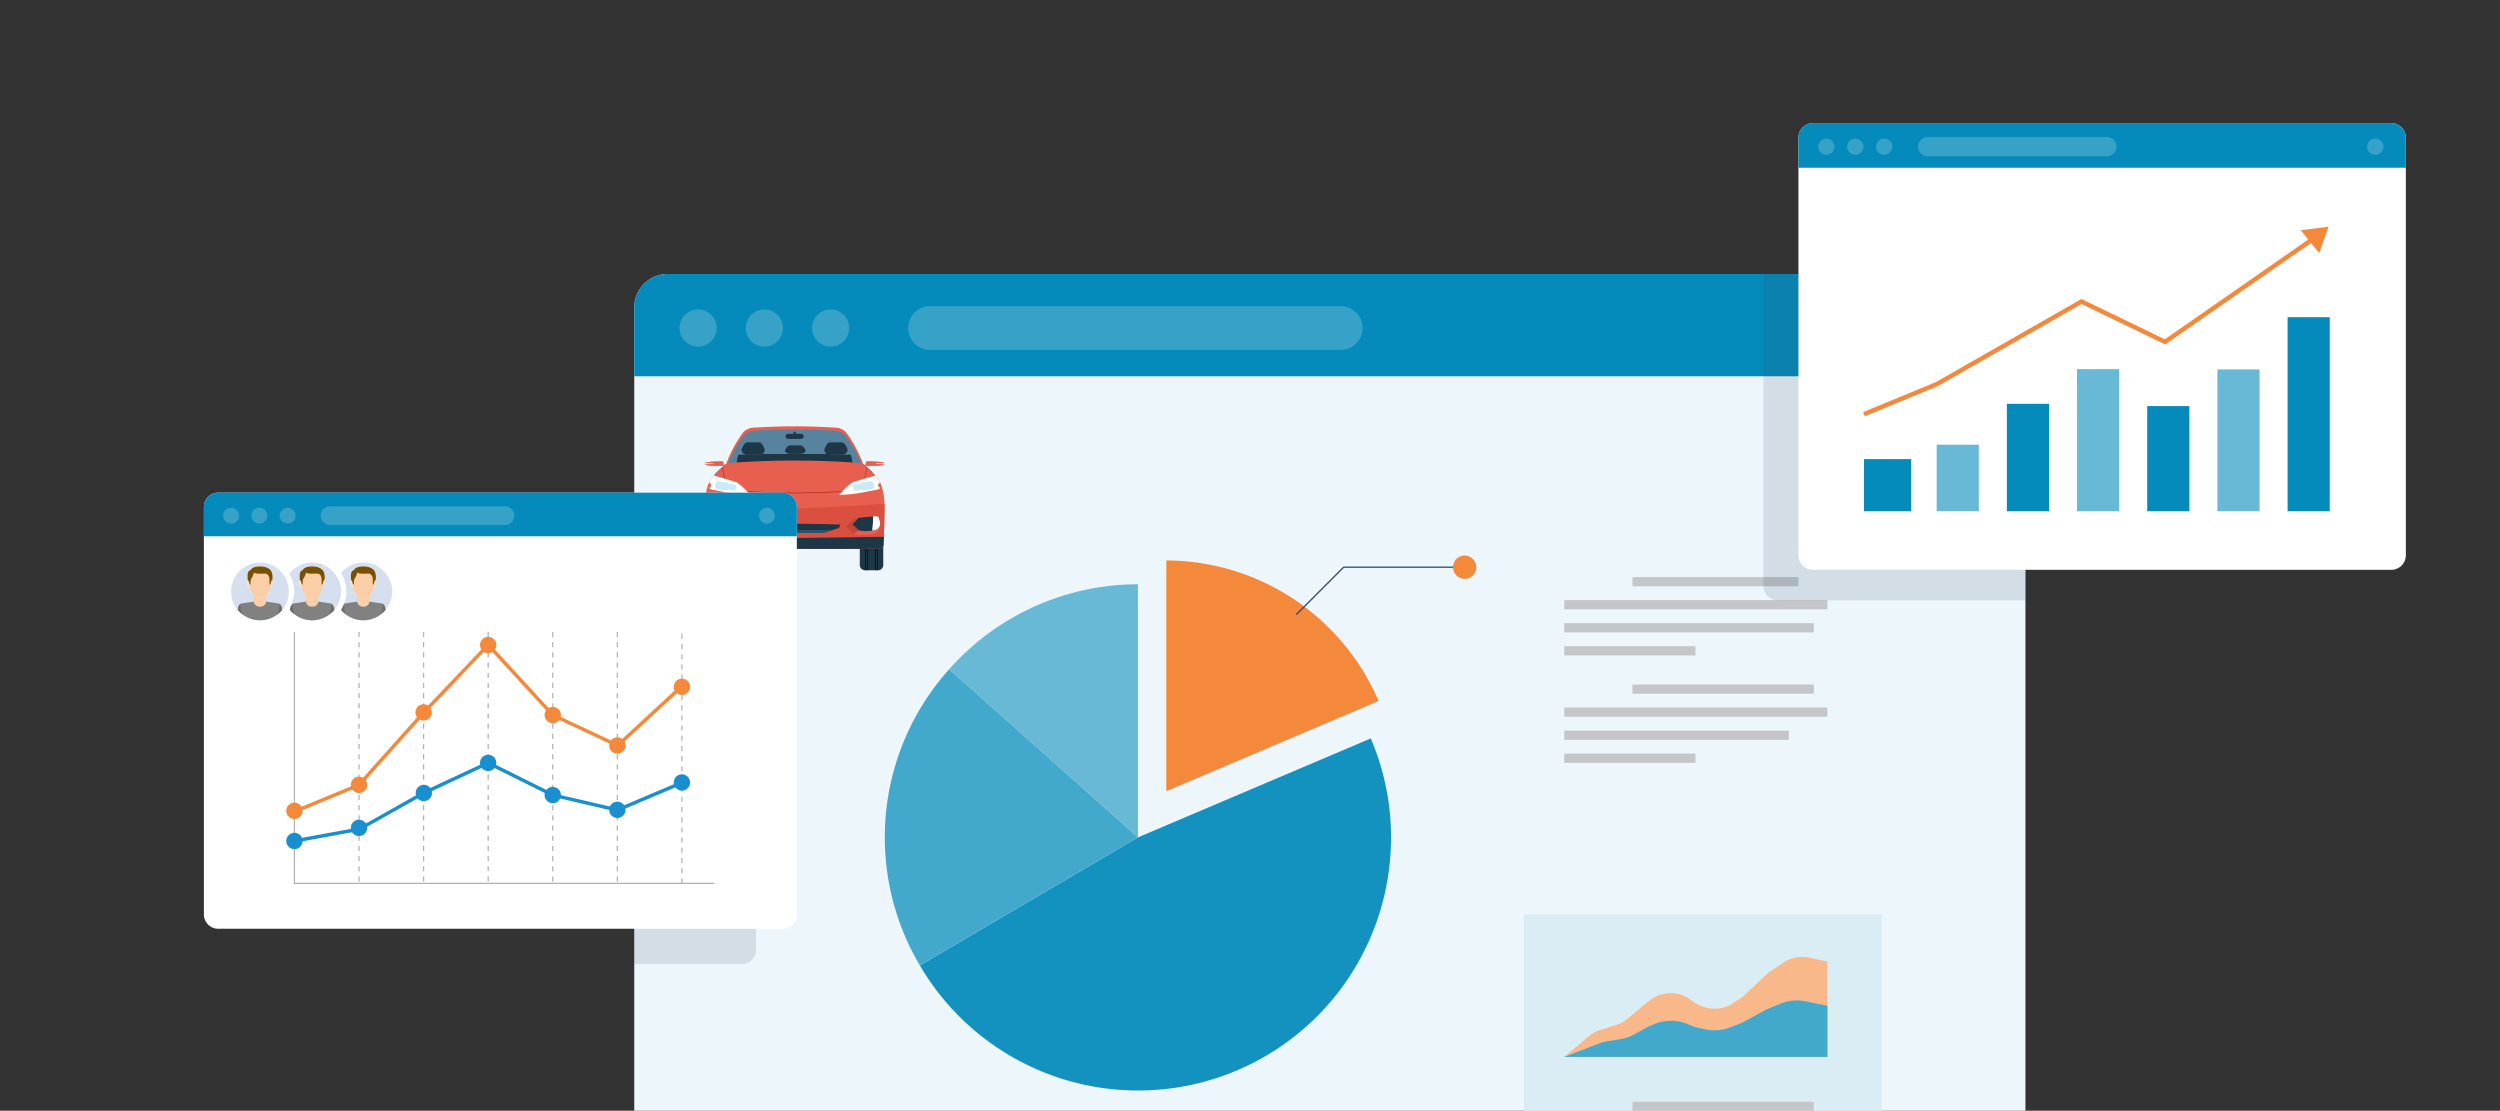 <svg xmlns="http://www.w3.org/2000/svg" xmlns:xlink="http://www.w3.org/1999/xlink" width="700" height="311" viewBox="0 0 700 311"><rect x="0" y="0" width="700" height="311" fill="#333333" stroke="none"/><defs><clipPath id="a"><rect width="700" height="311" transform="translate(430 19)" fill="#fff" stroke="#707070" stroke-width="1"/></clipPath><clipPath id="b"><rect width="73.358" height="91.382" fill="none"/></clipPath><clipPath id="c"><rect width="50.489" height="40.299" fill="none"/></clipPath><clipPath id="d"><rect width="34.105" height="122.1" fill="none"/></clipPath><clipPath id="e"><ellipse cx="8.081" cy="8.081" rx="8.081" ry="8.081" fill="#12aace" stroke="#1e5199" stroke-width="2"/></clipPath><clipPath id="f"><rect width="3.45" height="1.141" fill="none"/></clipPath></defs><g transform="translate(-430 -19)"><g clip-path="url(#a)"><g transform="translate(-1389.55 22725.178)"><path d="M512.735,350.587H141.959a9.381,9.381,0,0,1-9.381-9.381V73.47a9.381,9.381,0,0,1,9.381-9.381H512.735a9.381,9.381,0,0,1,9.381,9.381V341.206a9.381,9.381,0,0,1-9.381,9.381" transform="translate(1864.563 -22693.543)" fill="#edf6fb"/><path d="M522.114,73.47a9.38,9.38,0,0,0-9.381-9.381H141.957a9.38,9.38,0,0,0-9.379,9.381V92.711H522.114Z" transform="translate(1864.563 -22693.543)" fill="#048bbb"/><path d="M150.969,75.546a5.2,5.2,0,1,1-5.2-5.2,5.2,5.2,0,0,1,5.2,5.2" transform="translate(1869.246 -22689.877)" fill="#36a2c8"/><path d="M162.669,75.546a5.2,5.2,0,1,1-5.2-5.2,5.2,5.2,0,0,1,5.2,5.2" transform="translate(1876.098 -22689.877)" fill="#36a2c8"/><path d="M174.37,75.546a5.2,5.2,0,1,1-5.2-5.2,5.2,5.2,0,0,1,5.2,5.2" transform="translate(1882.951 -22689.877)" fill="#36a2c8"/><path d="M372.985,75.546a5.2,5.2,0,1,1-5.2-5.2,5.2,5.2,0,0,1,5.2,5.2" transform="translate(1999.267 -22689.877)" fill="#74bce2"/><path d="M302.04,82.024H187.086a6.132,6.132,0,1,1,0-12.265H302.04a6.132,6.132,0,0,1,0,12.265" transform="translate(1892.893 -22690.223)" fill="#36a2c8"/><path d="M285.96,154.023a64.83,64.83,0,0,0-59.428-39.354v64.61Z" transform="translate(1919.586 -22663.92)" fill="#f4893c"/><path d="M241.042,118.875a70.739,70.739,0,0,0-52.857,23.8l52.857,47.071Z" transform="translate(1897.128 -22661.459)" fill="#68b9d6"/><path d="M309.261,146.1l-65.19,27.706-61.057,35.851a70.821,70.821,0,0,0,131.928-35.851,70.213,70.213,0,0,0-5.681-27.706" transform="translate(1894.1 -22645.514)" fill="#1392c0"/><path d="M194.841,133.887a70.427,70.427,0,0,0-8.2,82.922L247.7,180.958Z" transform="translate(1890.473 -22652.668)" fill="#42a8cc"/><path d="M249.66,129.344l-.27-.271,13.334-13.334H297.2v.384H262.883Z" transform="translate(1932.973 -22663.293)" fill="#364e67"/><path d="M283.671,117.063a3.256,3.256,0,1,1-3.257-3.257,3.258,3.258,0,0,1,3.257,3.257" transform="translate(1949.235 -22664.426)" fill="#f4893c"/><rect width="46.473" height="2.583" transform="translate(2276.646 -22544.598)" fill="#c4c6c9"/><rect width="73.67" height="2.583" transform="translate(2257.542 -22538.145)" fill="#c4c6c9"/><rect width="69.87" height="2.583" transform="translate(2257.542 -22531.693)" fill="#c4c6c9"/><rect width="36.739" height="2.583" transform="translate(2257.544 -22525.24)" fill="#c4c6c9"/><rect width="50.766" height="2.583" transform="translate(2276.646 -22514.521)" fill="#c4c6c9"/><rect width="73.67" height="2.583" transform="translate(2257.542 -22508.068)" fill="#c4c6c9"/><rect width="62.867" height="2.583" transform="translate(2257.544 -22501.615)" fill="#c4c6c9"/><rect width="36.739" height="2.583" transform="translate(2257.544 -22495.162)" fill="#c4c6c9"/><rect width="100.276" height="82.042" transform="translate(2246.221 -22450.125)" fill="#daedf4"/><rect width="50.766" height="2.583" transform="translate(2276.646 -22397.701)" fill="#c4c6c9"/><rect width="73.67" height="2.583" transform="translate(2257.542 -22391.248)" fill="#c4c6c9"/><rect width="62.867" height="2.583" transform="translate(2257.544 -22384.795)" fill="#c4c6c9"/><rect width="36.739" height="2.583" transform="translate(2257.544 -22378.342)" fill="#c4c6c9"/><path d="M306.859,205.142l4.51-1.437a9.474,9.474,0,0,0,3.184-1.746l5.331-4.441.861-.674a9.46,9.46,0,0,1,11.729.065,9.48,9.48,0,0,0,2.562,1.459l.517.2a9.465,9.465,0,0,0,8.642-1.013l2.074-1.4a9.522,9.522,0,0,0,1.164-.929l6.013-5.629a9.367,9.367,0,0,1,1.2-.951l3.518-2.358a9.46,9.46,0,0,1,7.246-1.391l5.065,1.085v26.712H296.8l6.829-5.762a9.46,9.46,0,0,1,3.227-1.782" transform="translate(1960.739 -22622.92)" fill="#f8b889"/><path d="M296.8,208.181l9.58-3.706a12.3,12.3,0,0,1,2.505-.677l3.517-.563a12.368,12.368,0,0,0,4.035-1.392L319.776,200q.542-.3,1.11-.544l.918-.393a12.305,12.305,0,0,1,10.062.147,12.45,12.45,0,0,0,2.743.9l1.793.365a12.307,12.307,0,0,0,6.955-.6l2.439-.956a12.824,12.824,0,0,0,1.4-.652l5.659-3.073a12.549,12.549,0,0,1,1.161-.555l3.171-1.321a12.31,12.31,0,0,1,7.192-.7l6.1,1.242v14.318Z" transform="translate(1960.739 -22618.414)" fill="#42a8cc"/><g transform="translate(2313.319 -22629.453)" opacity="0.15"><g clip-path="url(#b)"><path d="M405.338,73.47a9.354,9.354,0,0,0-3.414-7.238c-.232-.19-.473-.371-.721-.539a9.324,9.324,0,0,0-3.355-1.413,9.5,9.5,0,0,0-1.89-.19H331.978v87.288a4.1,4.1,0,0,0,4.1,4.1h69.264v-82Z" transform="translate(-331.98 -64.091)" fill="#364e67"/></g></g><path d="M504.13,162.521H342.256a4.1,4.1,0,0,1-4.1-4.1V41.535a4.094,4.094,0,0,1,4.1-4.094H504.13a4.1,4.1,0,0,1,4.1,4.094v116.89a4.1,4.1,0,0,1-4.1,4.1" transform="translate(1984.959 -22709.148)" fill="#fff"/><path d="M508.226,41.537a4.1,4.1,0,0,0-4.1-4.1H342.256a4.1,4.1,0,0,0-4.1,4.1v8.4H508.226Z" transform="translate(1984.959 -22709.148)" fill="#048bbb"/><path d="M346.189,42.443a2.269,2.269,0,1,1-2.269-2.269,2.27,2.27,0,0,1,2.269,2.269" transform="translate(1987.004 -22707.549)" fill="#36a2c8"/><path d="M351.3,42.443a2.269,2.269,0,1,1-2.269-2.269,2.27,2.27,0,0,1,2.269,2.269" transform="translate(1989.995 -22707.549)" fill="#36a2c8"/><path d="M356.406,42.443a2.269,2.269,0,1,1-2.269-2.269,2.27,2.27,0,0,1,2.269,2.269" transform="translate(1992.987 -22707.549)" fill="#36a2c8"/><path d="M443.118,42.443a2.269,2.269,0,1,1-2.269-2.269,2.27,2.27,0,0,1,2.269,2.269" transform="translate(2043.769 -22707.549)" fill="#36a2c8"/><path d="M412.145,45.271H361.958a2.677,2.677,0,1,1,0-5.355h50.187a2.677,2.677,0,0,1,0,5.355" transform="translate(1997.328 -22707.699)" fill="#36a2c8"/><rect width="11.807" height="29.434" transform="translate(2420.772 -22592.473)" fill="#048bbb"/><rect width="13.227" height="14.588" transform="translate(2341.457 -22577.625)" fill="#048bbb"/><rect width="11.807" height="39.703" transform="translate(2440.423 -22602.74)" fill="#68b9d6"/><rect width="11.807" height="30.075" transform="translate(2381.471 -22593.113)" fill="#048bbb"/><rect width="11.807" height="18.626" transform="translate(2361.818 -22581.664)" fill="#68b9d6"/><rect width="11.807" height="39.777" transform="translate(2401.121 -22602.814)" fill="#68b9d6"/><rect width="11.807" height="54.326" transform="translate(2460.074 -22617.363)" fill="#048bbb"/><path d="M350.053,107.954l-.479-1.161,20.361-8.4L410.7,75.11,434.048,86.4l41.988-29.2.717,1.031-42.59,29.615L410.743,76.527,370.486,99.522Z" transform="translate(1991.644 -22697.576)" fill="#f4893c"/><path d="M434.657,55.735l-7.8.978,5.172,6.431Z" transform="translate(2036.903 -22698.436)" fill="#f4893c"/><rect width="10.066" height="1.843" transform="translate(2033.273 -22368.439)" fill="#c4c6c9"/><rect width="14.607" height="1.843" transform="translate(2030.38 -22364.754)" fill="#c4c6c9"/><path d="M160.594,224.756v-6.623A6.632,6.632,0,1,0,165.3,220.1Z" transform="translate(1877.091 -22603.33)" fill="#f4893c"/><path d="M162.856,220.1a6.6,6.6,0,0,0-4.709-1.971v6.623Z" transform="translate(1879.537 -22603.33)" fill="#f8b889"/><path d="M159.915,228.864h0a4.785,4.785,0,1,1,4.785-4.785,4.785,4.785,0,0,1-4.785,4.785" transform="translate(1877.77 -22602.648)" fill="#edf6fb"/><rect width="10.066" height="1.843" transform="translate(2054.45 -22368.439)" fill="#c4c6c9"/><rect width="14.607" height="1.843" transform="translate(2051.558 -22364.754)" fill="#c4c6c9"/><path d="M173.95,224.756l4.684-4.684a6.634,6.634,0,1,0,1.936,4.724Z" transform="translate(1884.913 -22603.33)" fill="#68b9d6"/><path d="M178.124,224.08a6.607,6.607,0,0,0-1.936-4.724L171.5,224.04Z" transform="translate(1887.359 -22602.613)" fill="#c2e2ee"/><path d="M169.888,227.462h0a4.785,4.785,0,1,1,6.767,0,4.786,4.786,0,0,1-6.767,0" transform="translate(1885.592 -22602.648)" fill="#edf6fb"/><rect width="10.066" height="1.843" transform="translate(2075.628 -22368.439)" fill="#c4c6c9"/><rect width="14.607" height="1.843" transform="translate(2072.736 -22364.754)" fill="#c4c6c9"/><path d="M187.305,224.756h6.623a6.629,6.629,0,1,0-1.969,4.709Z" transform="translate(1892.734 -22603.33)" fill="#42a8cc"/><path d="M189.513,227.019a6.6,6.6,0,0,0,1.969-4.709h-6.623Z" transform="translate(1895.181 -22600.883)" fill="#8dcae0"/><path d="M181.841,224.077h0a4.785,4.785,0,1,1,4.785,4.785,4.785,4.785,0,0,1-4.785-4.785" transform="translate(1893.413 -22602.65)" fill="#edf6fb"/><rect width="10.066" height="1.843" transform="translate(2096.804 -22368.439)" fill="#c4c6c9"/><rect width="14.607" height="1.843" transform="translate(2093.912 -22364.754)" fill="#c4c6c9"/><path d="M200.661,224.756l4.684,4.684a6.634,6.634,0,1,0-4.724,1.936Z" transform="translate(1900.556 -22603.33)" fill="#1392c0"/><path d="M198.19,228.93a6.6,6.6,0,0,0,4.724-1.936l-4.684-4.684Z" transform="translate(1902.988 -22600.883)" fill="#71bdd9"/><path d="M196.6,220.694h0a4.786,4.786,0,1,1,0,6.769,4.784,4.784,0,0,1,0-6.769" transform="translate(1901.234 -22602.65)" fill="#edf6fb"/><g transform="translate(2016.804 -22586.809)"><path d="M53.344,3.3l3.639-.482h5.1L66.9,2.678l4.341.045,3.7.226,3.035.039,1.362.746,1.346,1.814.81,1.154L82.551,8.69l.86,1.612.938,2.266-.269.317-18.07-.674-19.387.547,1.385-3.077.9-1.94L50.167,5.75,51.54,4Z" transform="translate(-40.261 -2.313)" fill="#58839e"/><g transform="translate(0 0)"><g clip-path="url(#c)"><path d="M170.866,40.476c0,.554-.623,1-1.392,1h-3.017c-.769,0-1.392-.449-1.392-1,0,0,.623-1.379,1.392-1.379h3.017c.769,0,1.392,1.379,1.392,1.379" transform="translate(-142.54 -33.762)" fill="#1e3747"/><path d="M130.5,59.761a1.625,1.625,0,0,1-1.561,1.682H111.107a1.625,1.625,0,0,1-1.561-1.682V58.408a1.625,1.625,0,0,1,1.561-1.681h17.831a1.625,1.625,0,0,1,1.561,1.681Z" transform="translate(-94.597 -48.985)" fill="#1e3747"/><path d="M240.964,70.82a1.313,1.313,0,0,1-1.35,1.271h-8.1a1.313,1.313,0,0,1-1.35-1.271s.6-12.705,1.35-12.705h8.1c.745,0,1.35,12.705,1.35,12.705" transform="translate(-198.754 -50.184)" fill="#1e3747"/><path d="M252.357,34.851a1.522,1.522,0,0,1-1.566,1.475H247.4a1.522,1.522,0,0,1-1.566-1.475s.7-2.028,1.566-2.028h3.394c.865,0,1.566,2.028,1.566,2.028" transform="translate(-212.284 -28.344)" fill="#1e3747"/><path d="M71.182,70.82a1.313,1.313,0,0,1-1.35,1.271h-8.1a1.313,1.313,0,0,1-1.35-1.271s.6-12.705,1.35-12.705h8.1c.746,0,1.35,12.705,1.35,12.705" transform="translate(-52.141 -50.184)" fill="#1e3747"/><path d="M82.571,34.851A1.522,1.522,0,0,1,81,36.325H77.611a1.522,1.522,0,0,1-1.566-1.475s.7-2.028,1.566-2.028H81c.865,0,1.566,2.028,1.566,2.028" transform="translate(-65.668 -28.344)" fill="#1e3747"/><path d="M242.229,59.57a3.949,3.949,0,1,0,3.949,3.949,3.949,3.949,0,0,0-3.949-3.949m0,7.509a3.56,3.56,0,1,1,3.559-3.56,3.559,3.559,0,0,1-3.559,3.56" transform="translate(-205.764 -51.441)" fill="#1e3747"/><path d="M64.87,71.734,20.7,71.55l0-.015c.323-.363.662-.71.993-1.031.411-.4.811-.751,1.155-1.044.036-.031.072-.061.106-.09.4-.336.711-.58.864-.695l.06-.046,25.22-.388a9.1,9.1,0,0,1,1.447-.561,11.721,11.721,0,0,1,8,.373q.478.2.963.46l2.846.117.057.044c.152.115.465.359.864.695.035.029.07.058.106.09.344.293.744.648,1.155,1.044l.169.164Z" transform="translate(-17.873 -57.986)" fill="#1e3747"/><rect width="1.529" height="0.374" transform="translate(4.916 10.715)" fill="#e85e4f"/><path d="M.008,72.656a.235.235,0,0,0,.057.093,3.3,3.3,0,0,0,1.7.442c.872.047,3.529.03,3.529.03V72.185c0-.13-.3-.243-.746-.233-.944.021-2.529.069-3.218.159a3.061,3.061,0,0,0-1.223.317.237.237,0,0,0-.1.136.177.177,0,0,0,0,.091" transform="translate(0 -62.132)" fill="#e85e4f"/><path d="M.032,72.564H5.319v-.379c0-.131-.3-.243-.746-.234-.944.021-2.529.069-3.218.16-.922.122-1.283.27-1.323.453" transform="translate(-0.028 -62.132)" fill="#e85e4f"/><path d="M.008,75.675a.234.234,0,0,0,.057.093L2.2,75.7l.447-.161-2.54-.089a.237.237,0,0,0-.1.136.177.177,0,0,0,0,.091" transform="translate(0 -65.152)" fill="#fff"/><rect width="1.529" height="0.374" transform="translate(44.044 10.715)" fill="#e85e4f"/><path d="M336.491,72.656a.236.236,0,0,1-.057.093,3.3,3.3,0,0,1-1.7.442c-.871.047-3.529.03-3.529.03V72.185c0-.13.3-.243.746-.233.944.021,2.529.069,3.218.159a3.064,3.064,0,0,1,1.223.317.24.24,0,0,1,.1.136.183.183,0,0,1,0,.091" transform="translate(-286.009 -62.132)" fill="#e85e4f"/><path d="M336.493,72.564h-5.287v-.379c0-.131.3-.243.746-.234.944.021,2.529.069,3.218.16.922.122,1.283.27,1.324.453" transform="translate(-286.008 -62.132)" fill="#e85e4f"/><path d="M353.233,75.675a.235.235,0,0,1-.057.093l-2.134-.071-.447-.161,2.541-.089a.241.241,0,0,1,.1.136.183.183,0,0,1,0,.091" transform="translate(-302.752 -65.152)" fill="#fff"/><path d="M3.12,227.7a1.459,1.459,0,0,0,1.447,1.471H8.245A1.459,1.459,0,0,0,9.692,227.7v-7.511a1.459,1.459,0,0,0-1.447-1.471H4.567a1.459,1.459,0,0,0-1.447,1.471Z" transform="translate(-2.694 -188.868)" fill="#1e3747"/><rect width="0.191" height="9.084" transform="translate(5.304 31.215)"/><rect width="0.191" height="9.084" transform="translate(4.666 31.215)"/><rect width="0.191" height="9.084" transform="translate(1.929 31.215)"/><rect width="0.191" height="9.084" transform="translate(2.568 31.215)"/><path d="M325.274,227.7a1.459,1.459,0,0,1-1.447,1.471h-3.677A1.459,1.459,0,0,1,318.7,227.7v-7.511a1.459,1.459,0,0,1,1.447-1.471h3.677a1.459,1.459,0,0,1,1.447,1.471Z" transform="translate(-275.211 -188.868)" fill="#1e3747"/><rect width="0.191" height="9.084" transform="translate(44.994 31.215)"/><rect width="0.19" height="9.084" transform="translate(45.633 31.215)"/><rect width="0.191" height="9.084" transform="translate(48.369 31.215)"/><rect width="0.191" height="9.084" transform="translate(47.73 31.215)"/><path d="M50.817,21.964v-.005q0-.137-.011-.271c0-.06-.005-.119-.008-.179-.008-.18-.019-.357-.031-.528-.043-.615-.105-1.175-.181-1.68a16.433,16.433,0,0,0-.364-1.8,10.984,10.984,0,0,0-.444-1.357c-.052-.128-.1-.239-.146-.336-.07-.151-.129-.262-.171-.338s-.074-.123-.074-.123a8.291,8.291,0,0,0-.579-.891c-.165-.223-.341-.445-.526-.662-.332-.39-.688-.767-1.04-1.114l-.168-.165c-.412-.4-.811-.751-1.156-1.044-.036-.032-.072-.061-.106-.089-.4-.337-.712-.58-.864-.7l-.057-.044-.043-.032A36.017,36.017,0,0,0,39.988,1.6,4.456,4.456,0,0,0,36.882.366C30.5-.037,25.651,0,25.651,0S20.8-.037,14.42.366A4.457,4.457,0,0,0,11.313,1.6a36.046,36.046,0,0,0-4.858,9.017l-.041.031-.06.046c-.152.115-.465.358-.863.7-.035.029-.071.058-.106.089-.345.293-.745.648-1.156,1.044-.332.321-.67.668-.993,1.03-.073.081-.145.165-.215.248-.185.217-.362.439-.527.663a7.993,7.993,0,0,0-.578.89s-.027.041-.073.123-.1.188-.172.338c-.044.1-.094.207-.146.336A11,11,0,0,0,1.079,17.5a16.483,16.483,0,0,0-.363,1.8c-.075.505-.137,1.066-.181,1.68-.011.169-.022.342-.031.519,0,.062-.006.125-.008.188,0,.1-.008.206-.012.311v.006q-.022.709-.008,1.5c0,.073,0,.147,0,.221,0,0,0,.133,0,.375.006.979.035,3.754.179,6.836.037.8.083,1.626.138,2.444,0,0,0,.82,2.071.911,0,0,18.8.091,22.781,0,3.982.091,22.78,0,22.78,0,2.071-.091,2.071-.911,2.071-.911.055-.818.1-1.641.138-2.444.145-3.082.174-5.857.178-6.836,0-.242,0-.375,0-.375,0-.074,0-.148.005-.221.011-.545.007-1.06-.008-1.544M11.593,2.351a4.51,4.51,0,0,1,3.046-1.142C20.894.833,25.651.87,25.651.87s4.756-.036,11.012.339a4.509,4.509,0,0,1,3.045,1.142A32.493,32.493,0,0,1,44.293,10.3q-1.587-.123-3.211-.228-3.905-.251-8-.373-3.652-.11-7.43-.11c-6.5,0-12.764.25-18.642.711a32.464,32.464,0,0,1,4.584-7.946" transform="translate(-0.406 -0.001)" fill="#e85e4f"/><path d="M24.547,131.711c2.711.05,5.682.145,8.591.245,5.281.182,10.358.385,13.3.385s8.023-.2,13.3-.385c2.909-.1,5.88-.2,8.591-.245l-.144.029-.285.058-.411.083-.019,0c-2.519.056-5.226.143-7.877.234-5.228.18-10.24.376-13.158.376s-7.929-.2-13.158-.376c-2.651-.092-5.359-.179-7.878-.234h0Z" transform="translate(-21.197 -113.737)" fill="#8c220c"/><path d="M171.328,16.117a.832.832,0,0,1-.91.712h-3.308a.833.833,0,0,1-.91-.712v0a.833.833,0,0,1,.91-.713h3.308a.832.832,0,0,1,.91.713Z" transform="translate(-143.519 -13.301)" fill="#1e3747"/><rect width="0.38" height="0.523" transform="translate(25.055 1.773)" fill="#1e3747"/><path d="M183.213,11.342a.344.344,0,1,1-.334-.261.3.3,0,0,1,.334.261" transform="translate(-157.634 -9.569)" fill="#1e3747"/><path d="M50.9,158.921c-.005,1.293-.038,5.132-.212,9.251-.03.714-.065,1.436-.1,2.155,0,0,0,1.007-2.071,1.119,0,0-18.8.112-22.78,0-3.983.112-22.781,0-22.781,0-2.07-.112-2.07-1.119-2.07-1.119-.039-.719-.074-1.441-.1-2.155-.175-4.119-.206-7.958-.213-9.251H.583c7.879.529,19.9,1.273,25.145,1.273s17.265-.745,25.144-1.273H50.9" transform="translate(-0.483 -137.234)" fill="#db4f40"/><path d="M38.353,90.683l-.11.054a50.546,50.546,0,0,1-1.765-7.228l.106-.09a50.636,50.636,0,0,0,1.769,7.263" transform="translate(-31.5 -72.036)" fill="#8c220c"/><path d="M321.641,83.51a50.467,50.467,0,0,1-1.765,7.228l-.109-.055a50.7,50.7,0,0,0,1.769-7.263l.106.089" transform="translate(-276.13 -72.037)" fill="#8c220c"/><path d="M117.016,200.177l-.309.941-1.857.581-2.575.8-8.017.05-8.017-.05-2.575-.8-1.857-.581-.309-.941c4.24-.218,12.758-.218,12.758-.218s8.518,0,12.758.218" transform="translate(-79.014 -172.672)" fill="#1e3747"/><path d="M11.5,190.571c3.8.685,5.252.189,5.58.039a.764.764,0,0,0,.076-.039l2.1-1.935-.031-.033-1.1-1.2-.971-1.052c-.367-.068-1.053-.151-1.844-.229a28.724,28.724,0,0,0-4.6-.217c-.845.28-.954,2.282-.954,2.282a2.262,2.262,0,0,0,1.744,2.382" transform="translate(-8.41 -160.501)" fill="#e85e4f"/><path d="M48.255,198.408l2.086,1.421a.769.769,0,0,0,.076-.039l2.1-1.935-.031-.033-1.1-1.2-1.305-.085-.282.288Z" transform="translate(-41.67 -169.72)" fill="#c24639"/><path d="M50.586,187.4l1.228,1.536.122.146.681.132,1.886.716-1.1-1.2-.971-1.052c-.367-.068-1.053-.2-1.844-.28" transform="translate(-43.683 -161.826)" fill="#c24639"/><path d="M17.254,187.207l-1.709,1.571s-.877.557-3.871.117q-.341-.049-.721-.117a1.835,1.835,0,0,1-1.415-1.933s.089-1.626.774-1.853a5.089,5.089,0,0,1,1.11-.018c1.331.057,3.426.253,4.122.381Z" transform="translate(-8.224 -159.718)" fill="#1e3747"/><path d="M11.674,188.895l-.048-.006c-.212-.031-.438-.068-.673-.111a1.835,1.835,0,0,1-1.415-1.933,3.949,3.949,0,0,1,.391-1.512.749.749,0,0,1,.383-.341,5.092,5.092,0,0,1,1.11-.018Z" transform="translate(-8.224 -159.717)" fill="#fff"/><path d="M14.244,188.895l-.048-.006-1.7-3.556a.749.749,0,0,1,.383-.341,5.092,5.092,0,0,1,1.11-.018Z" transform="translate(-10.793 -159.717)" fill="#fff"/><path d="M298.219,190.571c-3.8.685-5.252.189-5.579.039a.775.775,0,0,1-.077-.039l-2.1-1.935.031-.033,1.1-1.2.97-1.052c.367-.068,1.053-.151,1.845-.229a28.722,28.722,0,0,1,4.6-.217c.846.28.954,2.282.954,2.282a2.261,2.261,0,0,1-1.744,2.382" transform="translate(-250.821 -160.501)" fill="#e85e4f"/><path d="M294.725,198.408l-2.086,1.421a.776.776,0,0,1-.077-.039l-2.1-1.935.031-.033,1.1-1.2,1.3-.085.282.288Z" transform="translate(-250.821 -169.72)" fill="#c24639"/><path d="M294.6,187.4l-1.228,1.536-.122.146-.682.132-1.886.716,1.1-1.2.97-1.052c.367-.068,1.053-.2,1.845-.28" transform="translate(-251.018 -161.826)" fill="#c24639"/><path d="M303.808,187.207l1.709,1.571s.876.557,3.871.117q.341-.049.721-.117a1.835,1.835,0,0,0,1.414-1.933s-.089-1.626-.774-1.853a5.089,5.089,0,0,0-1.11-.018c-1.331.057-3.426.253-4.121.381Z" transform="translate(-262.349 -159.718)" fill="#1e3747"/><path d="M344.7,188.895l.048-.006c.213-.031.438-.068.673-.111a1.835,1.835,0,0,0,1.414-1.933,3.947,3.947,0,0,0-.391-1.512.748.748,0,0,0-.384-.341,5.089,5.089,0,0,0-1.11-.018Z" transform="translate(-297.661 -159.717)" fill="#fff"/><path d="M344.7,188.895l.048-.006,1.7-3.556a.748.748,0,0,0-.384-.341,5.089,5.089,0,0,0-1.11-.018Z" transform="translate(-297.661 -159.717)" fill="#fff"/><path d="M128.557,212.707l-2.575.8-8.017.051-8.017-.051-2.575-.8Z" transform="translate(-92.72 -183.68)" fill="#2e536b"/><path d="M287.77,103.115l-.083.044-.039.022c-.627.342-.558.757-.358.974a.539.539,0,0,0,.078.07c.733.546-.25.752-.25.752-4.191.89-4.851.947-4.851.947a34.648,34.648,0,0,1-6.026.559l.988-1.113a20.791,20.791,0,0,1,2.657-2.337c2-.683,4.273-1.341,6.533-1.932.185.217.362.438.527.662a8.155,8.155,0,0,1,.578.891s.027.04.074.123.1.187.171.338" transform="translate(-238.544 -87.304)" fill="#fff"/><path d="M309.408,112.734l-2.466.35a.759.759,0,0,0-.575.569.534.534,0,0,0-.451-.176l-1.033.147c-.335.047-.553.469-.486.942s.393.817.729.77l1.033-.147a.535.535,0,0,0,.385-.294.76.76,0,0,0,.711.386l2.467-.35c.43-.061.71-.6.624-1.208s-.505-1.049-.936-.987" transform="translate(-262.846 -97.345)" fill="#c8ebf7"/><path d="M20.786,106.48a34.623,34.623,0,0,1-6.026-.559s-.659-.057-4.85-.947c0,0-.983-.206-.25-.752a.537.537,0,0,0,.078-.07c.2-.218.27-.633-.357-.974l-.04-.022-.083-.044c.07-.151.129-.262.172-.338s.073-.123.073-.123a8.119,8.119,0,0,1,.578-.89c.165-.224.342-.446.527-.663,2.26.591,4.532,1.249,6.534,1.933a20.884,20.884,0,0,1,2.657,2.337Z" transform="translate(-7.994 -87.301)" fill="#fff"/><path d="M22.759,112.734l2.466.35a.759.759,0,0,1,.575.569.534.534,0,0,1,.451-.176l1.034.147c.336.047.553.469.486.942s-.393.817-.729.77l-1.033-.147a.534.534,0,0,1-.384-.294.76.76,0,0,1-.711.386l-2.466-.35c-.431-.061-.71-.6-.624-1.208s.5-1.049.936-.987" transform="translate(-18.832 -97.345)" fill="#c8ebf7"/><path d="M51.849,226.731c-.037.8-.083,1.626-.138,2.444,0,0,0,.82-2.071.911,0,0-18.8.091-22.78,0-3.983.091-22.781,0-22.781,0-2.071-.091-2.071-.911-2.071-.911-.054-.818-.1-1.641-.138-2.444H1.9c7.1.054,19.834.3,25.126.3,5.218,0,17.749-.247,24.784-.3Z" transform="translate(-1.616 -195.79)" fill="#1e3747"/></g></g></g><g transform="translate(1997.141 -22558.332)" opacity="0.15"><g clip-path="url(#d)"><path d="M166.684,227.045v-114.1a4,4,0,0,0-4-4h-30.11v122.1h30.11a4,4,0,0,0,4-4" transform="translate(-132.579 -108.942)" fill="#364e67"/></g></g><path d="M218.6,224.8H60.582a4,4,0,0,1-4-4V106.7a4,4,0,0,1,4-4H218.6a4,4,0,0,1,4,4V220.8a4,4,0,0,1-4,4" transform="translate(1820.059 -22670.932)" fill="#fff"/><path d="M222.6,106.7a4,4,0,0,0-4-4H60.582a4,4,0,0,0-4,4v8.2H222.6Z" transform="translate(1820.059 -22670.932)" fill="#048bbb"/><path d="M64.423,107.581a2.215,2.215,0,1,1-2.215-2.215,2.215,2.215,0,0,1,2.215,2.215" transform="translate(1822.054 -22669.369)" fill="#36a2c8"/><path d="M69.409,107.581a2.215,2.215,0,1,1-2.215-2.215,2.215,2.215,0,0,1,2.215,2.215" transform="translate(1824.974 -22669.369)" fill="#36a2c8"/><path d="M74.4,107.581a2.215,2.215,0,1,1-2.215-2.215,2.215,2.215,0,0,1,2.215,2.215" transform="translate(1827.895 -22669.369)" fill="#36a2c8"/><path d="M159.042,107.581a2.215,2.215,0,1,1-2.215-2.215,2.215,2.215,0,0,1,2.215,2.215" transform="translate(1877.467 -22669.369)" fill="#36a2c8"/><path d="M128.807,110.341H79.815a2.613,2.613,0,0,1,0-5.226h48.991a2.613,2.613,0,0,1,0,5.226" transform="translate(1832.133 -22669.516)" fill="#36a2c8"/><g transform="translate(0 7)"><path d="M190.242,193.462H72.459v-70.58h.355V193.1H190.242Z" transform="translate(1829.354 -22659.111)" fill="#b2b2b2"/><path d="M84.219,192.767h-.357v-1.425h.357Zm0-2.853h-.357v-1.425h.357Zm0-2.853h-.357v-1.427h.357Zm0-2.853h-.357v-1.425h.357Zm0-2.853h-.357v-1.425h.357Zm0-2.853h-.357v-1.425h.357Zm0-2.853h-.357v-1.427h.357Zm0-2.853h-.357v-1.425h.357Zm0-2.851h-.357v-1.425h.357Zm0-2.853h-.357v-1.427h.357Zm0-2.853h-.357v-1.427h.357Zm0-2.853h-.357v-1.425h.357Zm0-2.853h-.357v-1.425h.357Zm0-2.853h-.357V154.26h.357Zm0-2.853h-.357v-1.427h.357Zm0-2.853h-.357v-1.425h.357Zm0-2.853h-.357V145.7h.357Zm0-2.853h-.357V142.85h.357Zm0-2.853h-.357V140h.357Zm0-2.853h-.357v-1.425h.357Zm0-2.853h-.357v-1.425h.357Zm0-2.853h-.357V131.44h.357Zm0-2.851h-.357v-1.427h.357Zm0-2.854h-.357v-1.425h.357Zm0-2.853h-.357v-1.425h.357Z" transform="translate(1836.032 -22659.111)" fill="#b2b2b2"/><path d="M95.623,192.767h-.357v-1.425h.357Zm0-2.853h-.357v-1.425h.357Zm0-2.853h-.357v-1.427h.357Zm0-2.853h-.357v-1.425h.357Zm0-2.853h-.357v-1.425h.357Zm0-2.853h-.357v-1.425h.357Zm0-2.853h-.357v-1.427h.357Zm0-2.853h-.357v-1.425h.357Zm0-2.851h-.357v-1.425h.357Zm0-2.853h-.357v-1.427h.357Zm0-2.853h-.357v-1.427h.357Zm0-2.853h-.357v-1.425h.357Zm0-2.853h-.357v-1.425h.357Zm0-2.853h-.357V154.26h.357Zm0-2.853h-.357v-1.427h.357Zm0-2.853h-.357v-1.425h.357Zm0-2.853h-.357V145.7h.357Zm0-2.853h-.357V142.85h.357Zm0-2.853h-.357V140h.357Zm0-2.853h-.357v-1.425h.357Zm0-2.853h-.357v-1.425h.357Zm0-2.853h-.357V131.44h.357Zm0-2.851h-.357v-1.427h.357Zm0-2.854h-.357v-1.425h.357Zm0-2.853h-.357v-1.425h.357Z" transform="translate(1842.711 -22659.111)" fill="#b2b2b2"/><path d="M107.027,192.767h-.357v-1.425h.357Zm0-2.853h-.357v-1.425h.357Zm0-2.853h-.357v-1.427h.357Zm0-2.853h-.357v-1.425h.357Zm0-2.853h-.357v-1.425h.357Zm0-2.853h-.357v-1.425h.357Zm0-2.853h-.357v-1.427h.357Zm0-2.853h-.357v-1.425h.357Zm0-2.851h-.357v-1.425h.357Zm0-2.853h-.357v-1.427h.357Zm0-2.853h-.357v-1.427h.357Zm0-2.853h-.357v-1.425h.357Zm0-2.853h-.357v-1.425h.357Zm0-2.853h-.357V154.26h.357Zm0-2.853h-.357v-1.427h.357Zm0-2.853h-.357v-1.425h.357Zm0-2.853h-.357V145.7h.357Zm0-2.853h-.357V142.85h.357Zm0-2.853h-.357V140h.357Zm0-2.853h-.357v-1.425h.357Zm0-2.853h-.357v-1.425h.357Zm0-2.853h-.357V131.44h.357Zm0-2.851h-.357v-1.427h.357Zm0-2.854h-.357v-1.425h.357Zm0-2.853h-.357v-1.425h.357Z" transform="translate(1849.39 -22659.111)" fill="#b2b2b2"/><path d="M118.431,192.767h-.357v-1.425h.357Zm0-2.853h-.357v-1.425h.357Zm0-2.853h-.357v-1.427h.357Zm0-2.853h-.357v-1.425h.357Zm0-2.853h-.357v-1.425h.357Zm0-2.853h-.357v-1.425h.357Zm0-2.853h-.357v-1.427h.357Zm0-2.853h-.357v-1.425h.357Zm0-2.851h-.357v-1.425h.357Zm0-2.853h-.357v-1.427h.357Zm0-2.853h-.357v-1.427h.357Zm0-2.853h-.357v-1.425h.357Zm0-2.853h-.357v-1.425h.357Zm0-2.853h-.357V154.26h.357Zm0-2.853h-.357v-1.427h.357Zm0-2.853h-.357v-1.425h.357Zm0-2.853h-.357V145.7h.357Zm0-2.853h-.357V142.85h.357Zm0-2.853h-.357V140h.357Zm0-2.853h-.357v-1.425h.357Zm0-2.853h-.357v-1.425h.357Zm0-2.853h-.357V131.44h.357Zm0-2.851h-.357v-1.427h.357Zm0-2.854h-.357v-1.425h.357Zm0-2.853h-.357v-1.425h.357Z" transform="translate(1856.068 -22659.111)" fill="#b2b2b2"/><path d="M129.835,192.767h-.357v-1.425h.357Zm0-2.853h-.357v-1.425h.357Zm0-2.853h-.357v-1.427h.357Zm0-2.853h-.357v-1.425h.357Zm0-2.853h-.357v-1.425h.357Zm0-2.853h-.357v-1.425h.357Zm0-2.853h-.357v-1.427h.357Zm0-2.853h-.357v-1.425h.357Zm0-2.851h-.357v-1.425h.357Zm0-2.853h-.357v-1.427h.357Zm0-2.853h-.357v-1.427h.357Zm0-2.853h-.357v-1.425h.357Zm0-2.853h-.357v-1.425h.357Zm0-2.853h-.357V154.26h.357Zm0-2.853h-.357v-1.427h.357Zm0-2.853h-.357v-1.425h.357Zm0-2.853h-.357V145.7h.357Zm0-2.853h-.357V142.85h.357Zm0-2.853h-.357V140h.357Zm0-2.853h-.357v-1.425h.357Zm0-2.853h-.357v-1.425h.357Zm0-2.853h-.357V131.44h.357Zm0-2.851h-.357v-1.427h.357Zm0-2.854h-.357v-1.425h.357Zm0-2.853h-.357v-1.425h.357Z" transform="translate(1862.747 -22659.111)" fill="#b2b2b2"/><path d="M141.239,193.092h-.357v-1.426h.357Zm0-2.851h-.357v-1.425h.357Zm0-2.853h-.357v-1.427h.357Zm0-2.854h-.357v-1.426h.357Zm0-2.851h-.357v-1.425h.357Zm0-2.853h-.357v-1.425h.357Zm0-2.853h-.357v-1.425h.357Zm0-2.853h-.357V171.7h.357Zm0-2.853h-.357v-1.425h.357Zm0-2.853h-.357v-1.425h.357Zm0-2.853h-.357v-1.425h.357Zm0-2.853h-.357V160.29h.357Zm0-2.853h-.357v-1.425h.357Zm0-2.853h-.357v-1.427h.357Zm0-2.853h-.357v-1.425h.357Zm0-2.851h-.357v-1.427h.357Zm0-2.854h-.357v-1.425h.357Zm0-2.853h-.357v-1.427h.357Zm0-2.851h-.357v-1.425h.357Zm0-2.853h-.357v-1.425h.357Zm0-2.854h-.357v-1.426h.357Zm0-2.851h-.357v-1.425h.357Zm0-2.853h-.357v-1.425h.357Zm0-2.853h-.357v-1.425h.357Zm0-2.853h-.357v-1.425h.357Z" transform="translate(1869.426 -22658.92)" fill="#b2b2b2"/><path d="M72.687,168.553l-.173-.969,18.173-3.328L108.544,154.2l18.314-8.537,18.243,9.084,17.869,4.145,18.37-7.789.4.9-18.671,7.92-18.3-4.261-17.921-8.907-17.853,8.318L90.94,165.211Z" transform="translate(1829.387 -22645.771)" fill="#1890d0"/><path d="M75.695,160.635a2.283,2.283,0,1,1-2.283-2.283,2.284,2.284,0,0,1,2.283,2.283" transform="translate(1828.575 -22638.34)" fill="#1890d0"/><path d="M87.1,158.319a2.283,2.283,0,1,1-2.283-2.283,2.284,2.284,0,0,1,2.283,2.283" transform="translate(1835.256 -22639.695)" fill="#1890d0"/><path d="M98.546,152.159a2.283,2.283,0,1,1-2.283-2.283,2.284,2.284,0,0,1,2.283,2.283" transform="translate(1841.958 -22643.303)" fill="#1890d0"/><path d="M109.91,146.848a2.283,2.283,0,1,1-2.283-2.283,2.284,2.284,0,0,1,2.283,2.283" transform="translate(1848.612 -22646.412)" fill="#1890d0"/><path d="M121.314,152.525a2.283,2.283,0,1,1-2.283-2.283,2.284,2.284,0,0,1,2.283,2.283" transform="translate(1855.292 -22643.09)" fill="#1890d0"/><path d="M132.718,155.131a2.283,2.283,0,1,1-2.283-2.283,2.285,2.285,0,0,1,2.283,2.283" transform="translate(1861.97 -22641.563)" fill="#1890d0"/><path d="M144.122,150.305a2.283,2.283,0,1,1-2.283-2.283,2.284,2.284,0,0,1,2.283,2.283" transform="translate(1868.648 -22644.389)" fill="#1890d0"/><path d="M72.809,172.568l-.352-.92,17.968-7.438,18.014-20.12L126.9,124.707l18.4,20,17.751,8.312,17.8-16.445.674.718-18.287,16.9-18.6-8.75-17.769-19.307-17.7,18.617L91.015,165.039Z" transform="translate(1829.354 -22658.043)" fill="#f4893c"/><path d="M75.695,155.313a2.283,2.283,0,1,1-2.283-2.283,2.284,2.284,0,0,1,2.283,2.283" transform="translate(1828.575 -22641.455)" fill="#f4893c"/><path d="M87.1,150.724a2.283,2.283,0,1,1-2.283-2.283,2.284,2.284,0,0,1,2.283,2.283" transform="translate(1835.256 -22644.143)" fill="#f4893c"/><path d="M98.506,137.931a2.283,2.283,0,1,1-2.283-2.283,2.284,2.284,0,0,1,2.283,2.283" transform="translate(1841.935 -22651.635)" fill="#f4893c"/><path d="M109.91,126.029a2.283,2.283,0,1,1-2.283-2.283,2.284,2.284,0,0,1,2.283,2.283" transform="translate(1848.612 -22658.605)" fill="#f4893c"/><path d="M121.314,138.4a2.283,2.283,0,1,1-2.283-2.283,2.284,2.284,0,0,1,2.283,2.283" transform="translate(1855.292 -22651.363)" fill="#f4893c"/><path d="M132.718,143.776a2.283,2.283,0,1,1-2.283-2.283,2.284,2.284,0,0,1,2.283,2.283" transform="translate(1861.97 -22648.213)" fill="#f4893c"/><path d="M144.122,133.41a2.283,2.283,0,1,1-2.283-2.283,2.284,2.284,0,0,1,2.283,2.283" transform="translate(1868.648 -22654.283)" fill="#f4893c"/></g><g transform="translate(1913.198 -22548.811)"><path d="M63.332,19.385a8.08,8.08,0,1,1-8.08-8.08,8.08,8.08,0,0,1,8.08,8.08" transform="translate(-47.171 -11.147)" fill="#d5dfed"/><path d="M55.251,28.966a9.58,9.58,0,1,1,9.58-9.58A9.591,9.591,0,0,1,55.251,28.966Zm0-16.161a6.58,6.58,0,1,0,6.58,6.58A6.588,6.588,0,0,0,55.251,12.8Z" transform="translate(-47.171 -11.147)" fill="#fff"/><path d="M63.332,19.385a8.08,8.08,0,1,1-8.08-8.08,8.08,8.08,0,0,1,8.08,8.08" transform="translate(-47.171 -11.147)" fill="#d5dfed"/><g transform="translate(0 0.157)" clip-path="url(#e)"><g transform="translate(1.21 1.089)"><path d="M20.251,28.738v4.334H18.525V28.738c.236.477,1.456,0,1.726,0" transform="translate(-11.655 -21.059)" fill="#facfa8"/><path d="M20.251,28.738v4.334H18.525V28.738c.236.477,1.456,0,1.726,0" transform="translate(-13.378 -21.059)" fill="#facfa8"/><path d="M19.693,5.472a9.181,9.181,0,0,1-.056,1.01c-.259,2.224-1.377,3.878-3.094,3.878s-2.845-1.668-3.1-3.9a8.779,8.779,0,0,1-.054-.984,3.151,3.151,0,1,1,6.3,0" transform="translate(-9.671 -1.676)" fill="#facfa8"/><path d="M27.825,6.482a9.249,9.249,0,0,0,.056-1.01,3.15,3.15,0,0,0-3.151-3.151V10.36c1.717,0,2.836-1.654,3.094-3.878" transform="translate(-17.86 -1.676)" fill="#facfa8"/><path d="M12.029,14.191l-.008-.054c-.356-.352-.638.042-.483.576s.2.633.352,1.111.4.205.4.205l0-.029a7.821,7.821,0,0,1-.259-1.809" transform="translate(-8.301 -10.113)" fill="#ffe6d0"/><path d="M35.362,14.191l.008-.054c.356-.352.638.042.483.576s-.2.633-.352,1.111-.4.205-.4.205l0-.029a7.836,7.836,0,0,0,.259-1.809" transform="translate(-25.348 -10.113)" fill="#ffdab9"/><path d="M18.9,1.432S18.358,0,15.693,0c-2.383,0-2.6,1.033-2.6,1.034-.552.122-1.061.535-.81,2.858a.385.385,0,0,1,.26.133l.008.054a4.8,4.8,0,0,0,.263.943h.229V4.177a2.592,2.592,0,0,1,.492-1.21,4.521,4.521,0,0,0,.434-1.28c.593.591,3.179.187,3.53.352a1.516,1.516,0,0,1,.635.618,2.355,2.355,0,0,1,.212,1.308V5.021h.229a4.818,4.818,0,0,0,.263-.943l.008-.054a.386.386,0,0,1,.26-.133A4.032,4.032,0,0,0,18.9,1.432" transform="translate(-8.822)" fill="#785000"/><path d="M13.741,43.252H0s.493-3.29.718-4.3a2.04,2.04,0,0,1,.664-1.308v0a.813.813,0,0,1,.349-.139c.434-.072,3.423-.491,3.423-.491a1.564,1.564,0,0,0,1.731,1.384A1.543,1.543,0,0,0,8.6,37.01s2.975.418,3.409.491a.812.812,0,0,1,.349.139v0a2.037,2.037,0,0,1,.664,1.308c.225,1.013.718,4.3.718,4.3" transform="translate(0 -27.164)" fill="#818181"/><path d="M2.237,44.951H0s.493-3.29.718-4.3a2.037,2.037,0,0,1,.664-1.308Z" transform="translate(0 -28.863)" fill="#6e6e6e"/><path d="M41.407,44.951h2.237s-.493-3.29-.718-4.3a2.037,2.037,0,0,0-.664-1.308Z" transform="translate(-29.903 -28.863)" fill="#6e6e6e"/><g transform="translate(5.147 7.984)" opacity="0.3" style="mix-blend-mode:multiply;isolation:isolate"><g clip-path="url(#f)"><path d="M21.975,28.738v.443a2.484,2.484,0,0,1-3.45,0v-.446a2.475,2.475,0,0,0,3.45,0" transform="translate(-18.525 -28.738)" fill="#ffdab9"/></g></g></g></g></g><g transform="translate(1898.86 -22548.811)"><path d="M63.332,19.385a8.08,8.08,0,1,1-8.08-8.08,8.08,8.08,0,0,1,8.08,8.08" transform="translate(-47.171 -11.147)" fill="#d5dfed"/><path d="M55.251,28.966a9.58,9.58,0,1,1,9.58-9.58A9.591,9.591,0,0,1,55.251,28.966Zm0-16.161a6.58,6.58,0,1,0,6.58,6.58A6.588,6.588,0,0,0,55.251,12.8Z" transform="translate(-47.171 -11.147)" fill="#fff"/><path d="M63.332,19.385a8.08,8.08,0,1,1-8.08-8.08,8.08,8.08,0,0,1,8.08,8.08" transform="translate(-47.171 -11.147)" fill="#d5dfed"/><g transform="translate(0 0.157)" clip-path="url(#e)"><g transform="translate(1.21 1.089)"><path d="M20.251,28.738v4.334H18.525V28.738c.236.477,1.456,0,1.726,0" transform="translate(-11.655 -21.059)" fill="#facfa8"/><path d="M20.251,28.738v4.334H18.525V28.738c.236.477,1.456,0,1.726,0" transform="translate(-13.378 -21.059)" fill="#facfa8"/><path d="M19.693,5.472a9.181,9.181,0,0,1-.056,1.01c-.259,2.224-1.377,3.878-3.094,3.878s-2.845-1.668-3.1-3.9a8.779,8.779,0,0,1-.054-.984,3.151,3.151,0,1,1,6.3,0" transform="translate(-9.671 -1.676)" fill="#facfa8"/><path d="M27.825,6.482a9.249,9.249,0,0,0,.056-1.01,3.15,3.15,0,0,0-3.151-3.151V10.36c1.717,0,2.836-1.654,3.094-3.878" transform="translate(-17.86 -1.676)" fill="#facfa8"/><path d="M12.029,14.191l-.008-.054c-.356-.352-.638.042-.483.576s.2.633.352,1.111.4.205.4.205l0-.029a7.821,7.821,0,0,1-.259-1.809" transform="translate(-8.301 -10.113)" fill="#ffe6d0"/><path d="M35.362,14.191l.008-.054c.356-.352.638.042.483.576s-.2.633-.352,1.111-.4.205-.4.205l0-.029a7.836,7.836,0,0,0,.259-1.809" transform="translate(-25.348 -10.113)" fill="#ffdab9"/><path d="M18.9,1.432S18.358,0,15.693,0c-2.383,0-2.6,1.033-2.6,1.034-.552.122-1.061.535-.81,2.858a.385.385,0,0,1,.26.133l.008.054a4.8,4.8,0,0,0,.263.943h.229V4.177a2.592,2.592,0,0,1,.492-1.21,4.521,4.521,0,0,0,.434-1.28c.593.591,3.179.187,3.53.352a1.516,1.516,0,0,1,.635.618,2.355,2.355,0,0,1,.212,1.308V5.021h.229a4.818,4.818,0,0,0,.263-.943l.008-.054a.386.386,0,0,1,.26-.133A4.032,4.032,0,0,0,18.9,1.432" transform="translate(-8.822)" fill="#785000"/><path d="M13.741,43.252H0s.493-3.29.718-4.3a2.04,2.04,0,0,1,.664-1.308v0a.813.813,0,0,1,.349-.139c.434-.072,3.423-.491,3.423-.491a1.564,1.564,0,0,0,1.731,1.384A1.543,1.543,0,0,0,8.6,37.01s2.975.418,3.409.491a.812.812,0,0,1,.349.139v0a2.037,2.037,0,0,1,.664,1.308c.225,1.013.718,4.3.718,4.3" transform="translate(0 -27.164)" fill="#818181"/><path d="M2.237,44.951H0s.493-3.29.718-4.3a2.037,2.037,0,0,1,.664-1.308Z" transform="translate(0 -28.863)" fill="#6e6e6e"/><path d="M41.407,44.951h2.237s-.493-3.29-.718-4.3a2.037,2.037,0,0,0-.664-1.308Z" transform="translate(-29.903 -28.863)" fill="#6e6e6e"/><g transform="translate(5.147 7.984)" opacity="0.3" style="mix-blend-mode:multiply;isolation:isolate"><g clip-path="url(#f)"><path d="M21.975,28.738v.443a2.484,2.484,0,0,1-3.45,0v-.446a2.475,2.475,0,0,0,3.45,0" transform="translate(-18.525 -28.738)" fill="#ffdab9"/></g></g></g></g></g><g transform="translate(1884.262 -22548.811)"><path d="M63.332,19.385a8.08,8.08,0,1,1-8.08-8.08,8.08,8.08,0,0,1,8.08,8.08" transform="translate(-47.171 -11.147)" fill="#d5dfed"/><path d="M55.251,28.966a9.58,9.58,0,1,1,9.58-9.58A9.591,9.591,0,0,1,55.251,28.966Zm0-16.161a6.58,6.58,0,1,0,6.58,6.58A6.588,6.588,0,0,0,55.251,12.8Z" transform="translate(-47.171 -11.147)" fill="#fff"/><path d="M63.332,19.385a8.08,8.08,0,1,1-8.08-8.08,8.08,8.08,0,0,1,8.08,8.08" transform="translate(-47.171 -11.147)" fill="#d5dfed"/><g transform="translate(0 0.157)" clip-path="url(#e)"><g transform="translate(1.21 1.089)"><path d="M20.251,28.738v4.334H18.525V28.738c.236.477,1.456,0,1.726,0" transform="translate(-11.655 -21.059)" fill="#facfa8"/><path d="M20.251,28.738v4.334H18.525V28.738c.236.477,1.456,0,1.726,0" transform="translate(-13.378 -21.059)" fill="#facfa8"/><path d="M19.693,5.472a9.181,9.181,0,0,1-.056,1.01c-.259,2.224-1.377,3.878-3.094,3.878s-2.845-1.668-3.1-3.9a8.779,8.779,0,0,1-.054-.984,3.151,3.151,0,1,1,6.3,0" transform="translate(-9.671 -1.676)" fill="#facfa8"/><path d="M27.825,6.482a9.249,9.249,0,0,0,.056-1.01,3.15,3.15,0,0,0-3.151-3.151V10.36c1.717,0,2.836-1.654,3.094-3.878" transform="translate(-17.86 -1.676)" fill="#facfa8"/><path d="M12.029,14.191l-.008-.054c-.356-.352-.638.042-.483.576s.2.633.352,1.111.4.205.4.205l0-.029a7.821,7.821,0,0,1-.259-1.809" transform="translate(-8.301 -10.113)" fill="#ffe6d0"/><path d="M35.362,14.191l.008-.054c.356-.352.638.042.483.576s-.2.633-.352,1.111-.4.205-.4.205l0-.029a7.836,7.836,0,0,0,.259-1.809" transform="translate(-25.348 -10.113)" fill="#ffdab9"/><path d="M18.9,1.432S18.358,0,15.693,0c-2.383,0-2.6,1.033-2.6,1.034-.552.122-1.061.535-.81,2.858a.385.385,0,0,1,.26.133l.008.054a4.8,4.8,0,0,0,.263.943h.229V4.177a2.592,2.592,0,0,1,.492-1.21,4.521,4.521,0,0,0,.434-1.28c.593.591,3.179.187,3.53.352a1.516,1.516,0,0,1,.635.618,2.355,2.355,0,0,1,.212,1.308V5.021h.229a4.818,4.818,0,0,0,.263-.943l.008-.054a.386.386,0,0,1,.26-.133A4.032,4.032,0,0,0,18.9,1.432" transform="translate(-8.822)" fill="#785000"/><path d="M13.741,43.252H0s.493-3.29.718-4.3a2.04,2.04,0,0,1,.664-1.308v0a.813.813,0,0,1,.349-.139c.434-.072,3.423-.491,3.423-.491a1.564,1.564,0,0,0,1.731,1.384A1.543,1.543,0,0,0,8.6,37.01s2.975.418,3.409.491a.812.812,0,0,1,.349.139v0a2.037,2.037,0,0,1,.664,1.308c.225,1.013.718,4.3.718,4.3" transform="translate(0 -27.164)" fill="#818181"/><path d="M2.237,44.951H0s.493-3.29.718-4.3a2.037,2.037,0,0,1,.664-1.308Z" transform="translate(0 -28.863)" fill="#6e6e6e"/><path d="M41.407,44.951h2.237s-.493-3.29-.718-4.3a2.037,2.037,0,0,0-.664-1.308Z" transform="translate(-29.903 -28.863)" fill="#6e6e6e"/><g transform="translate(5.147 7.984)" opacity="0.3" style="mix-blend-mode:multiply;isolation:isolate"><g clip-path="url(#f)"><path d="M21.975,28.738v.443a2.484,2.484,0,0,1-3.45,0v-.446a2.475,2.475,0,0,0,3.45,0" transform="translate(-18.525 -28.738)" fill="#ffdab9"/></g></g></g></g></g></g></g></g></svg>